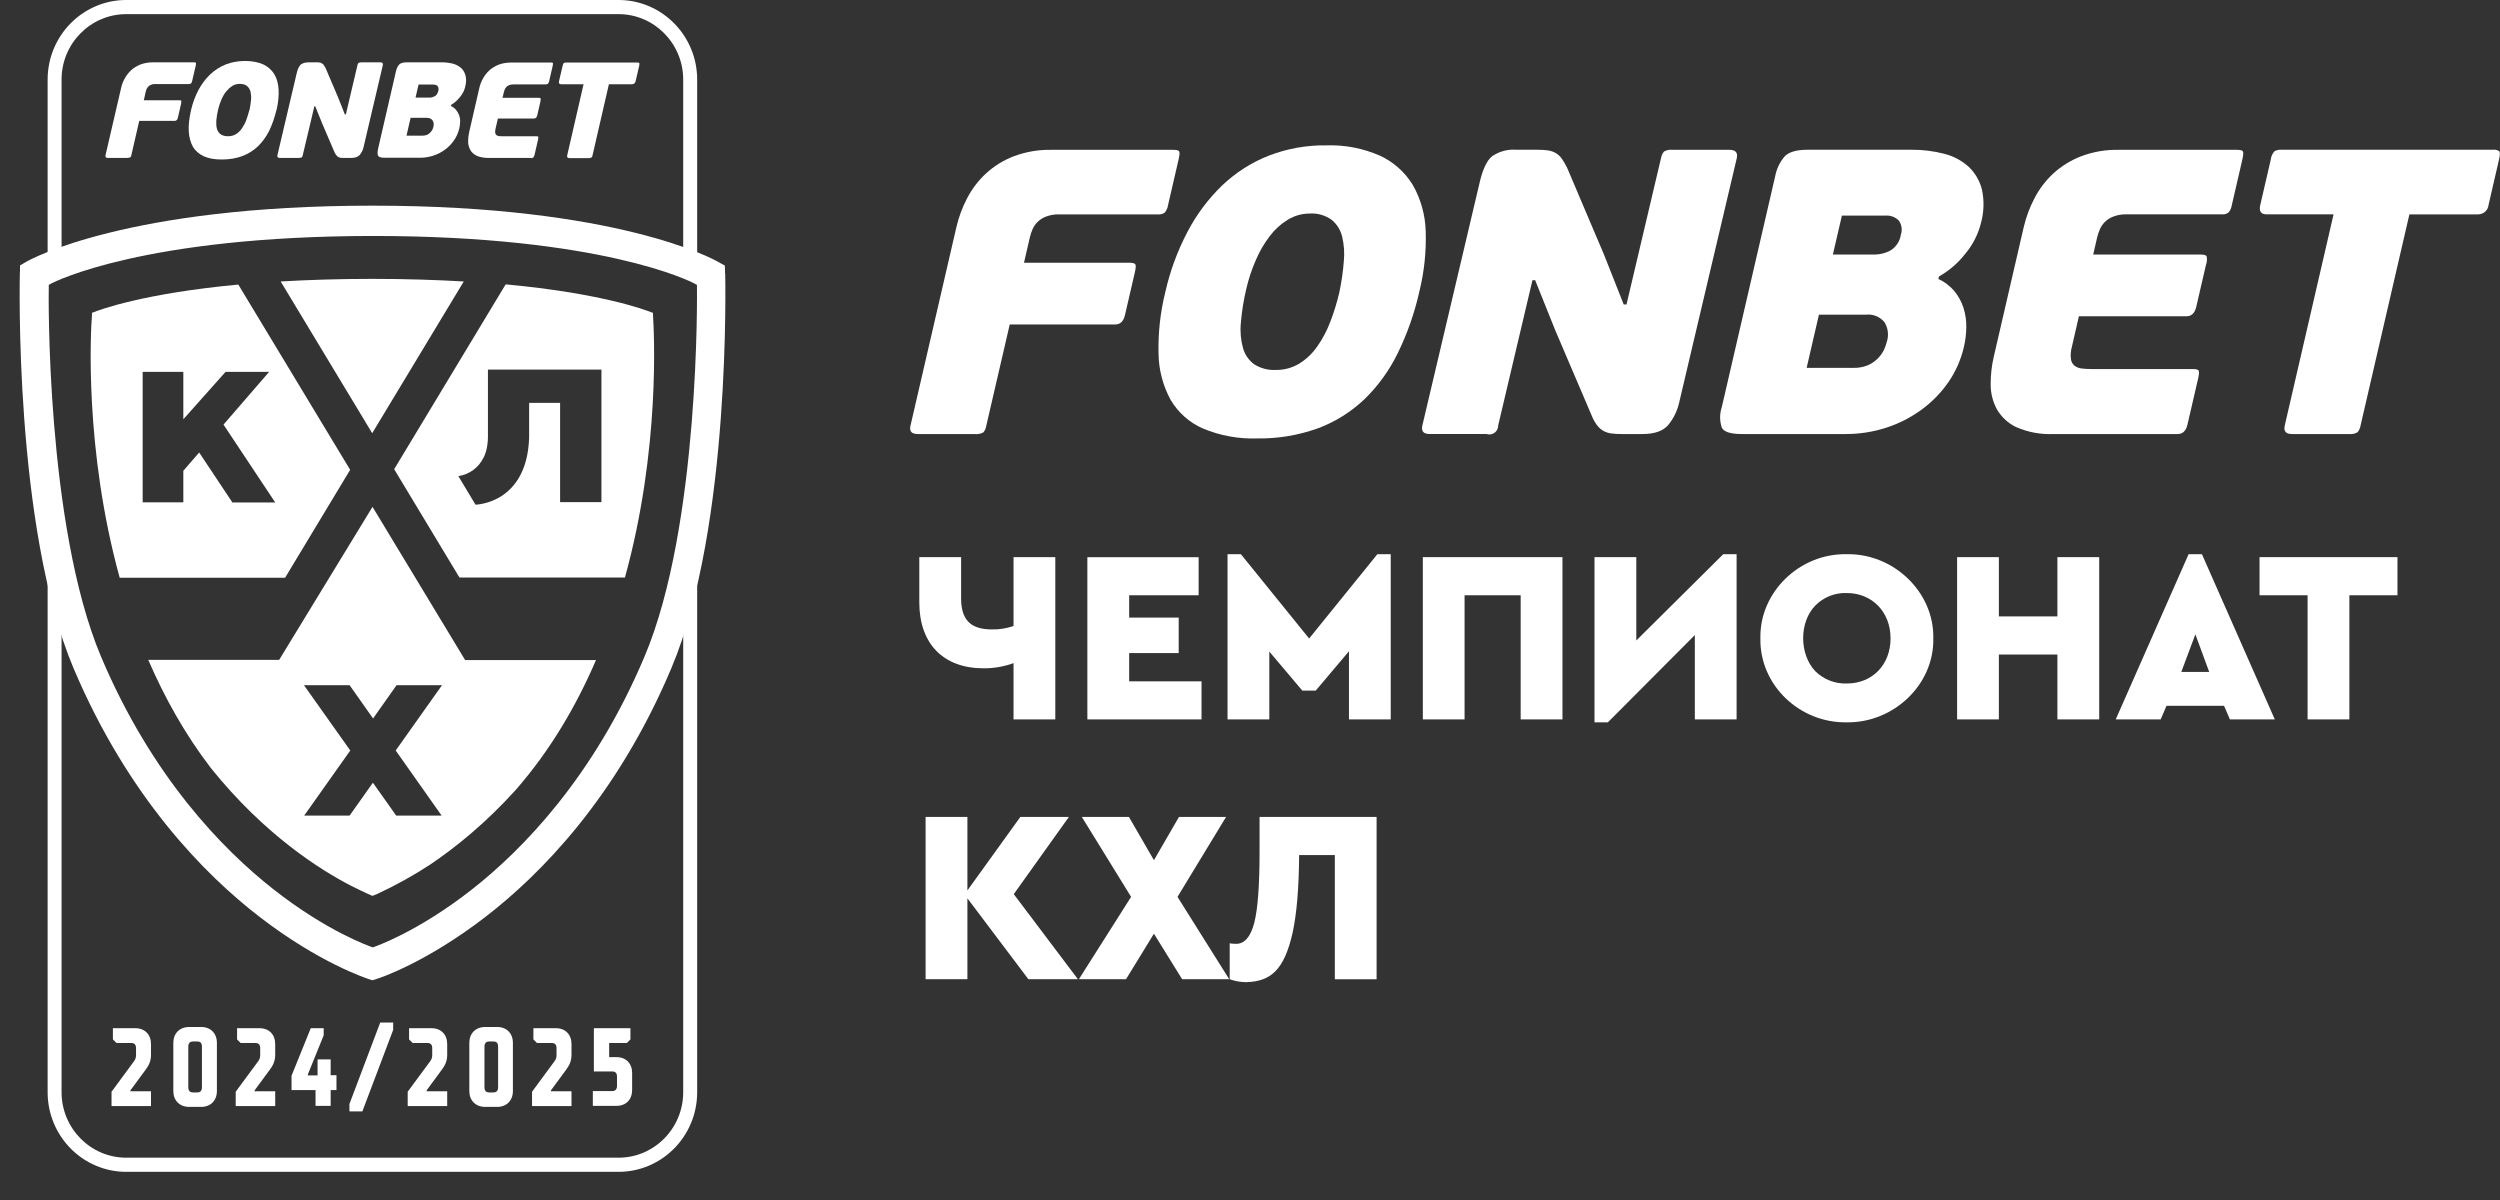 <?xml version="1.0" encoding="UTF-8"?> <svg xmlns="http://www.w3.org/2000/svg" width="75" height="36" viewBox="0 0 75 36" fill="none"><rect x="0" y="0" width="75" height="36" fill="#333333" stroke="none"/><path d="M30.406 16.714V18.78C30.198 18.852 29.978 18.887 29.758 18.883C29.109 18.883 28.833 18.587 28.833 17.946V16.714H27.579V18.072C27.579 19.319 28.308 20.049 29.503 20.049C29.81 20.052 30.117 19.999 30.406 19.894V21.582H31.659V16.714H30.405H30.406ZM32.621 21.582H36.046V20.439H33.875V19.591H35.361V18.529H33.875V17.858H35.959V16.715H32.621V21.583V21.582ZM41.321 16.626L39.274 19.155L37.227 16.626H36.826V21.582H38.079V19.546L39.07 20.719H39.471L40.469 19.538V21.581H41.722V16.625H41.321V16.626ZM42.684 21.582H43.937V17.857H45.62V21.582H46.874V16.714H42.685V21.582H42.684ZM51.697 16.626L49.089 19.215V16.714H47.835V21.67H48.236L50.845 19.052V21.582H52.098V16.626H51.698H51.697ZM52.812 19.148C52.783 20.542 53.978 21.692 55.399 21.67C56.805 21.692 58.029 20.542 57.999 19.148C58.028 17.762 56.804 16.597 55.399 16.626C53.992 16.597 52.783 17.762 52.812 19.148ZM56.717 19.148C56.717 19.952 56.163 20.505 55.405 20.505C55.053 20.518 54.711 20.385 54.458 20.136C53.977 19.628 53.97 18.669 54.458 18.167C54.708 17.913 55.051 17.777 55.405 17.791C56.155 17.791 56.716 18.351 56.716 19.148H56.717ZM58.714 21.582H59.966V19.635H61.722V21.582H62.976V16.714H61.722V18.492H59.966V16.714H58.713V21.582H58.714ZM66.896 21.582H68.244L66.058 16.626H65.658L63.472 21.582H64.82L64.995 21.175H66.722L66.897 21.582H66.896ZM66.276 20.158H65.439L65.861 19.03L66.276 20.158ZM69.228 21.582H70.481V17.857H71.924V16.714H67.786V17.857H69.228V21.582H69.228ZM32.337 29.376L30.413 26.824L32.067 24.508H30.61L29.022 26.713V24.508H27.768V29.376H29.022V26.949L30.851 29.376H32.337ZM36.876 29.376L35.325 26.906L36.782 24.508H35.369L34.618 25.806L33.868 24.508H32.455L33.933 26.906L32.367 29.376H33.781L34.618 28.011L35.464 29.376H36.877H36.876ZM37.787 24.508V25.534C37.787 26.552 37.736 27.267 37.627 27.688C37.517 28.108 37.335 28.315 37.087 28.315C37.021 28.315 36.956 28.31 36.891 28.3V29.377C37.049 29.434 37.217 29.464 37.386 29.465C38.115 29.443 38.523 29.111 38.778 27.983C38.902 27.415 38.967 26.641 38.974 25.652H40.045V29.377H41.298V24.509H37.786L37.787 24.508Z" fill="white"></path><path d="M29.5 12.972C29.421 13.015 29.331 13.032 29.242 13.021H27.534C27.349 13.021 27.276 12.94 27.313 12.777L28.693 6.809C28.763 6.511 28.87 6.222 29.012 5.95C29.156 5.672 29.347 5.42 29.575 5.208C29.82 4.983 30.102 4.808 30.411 4.689C30.771 4.554 31.153 4.487 31.538 4.495H35.197C35.293 4.495 35.352 4.509 35.373 4.538C35.394 4.568 35.389 4.65 35.357 4.788L35.039 6.164C35.028 6.244 34.993 6.318 34.941 6.378C34.885 6.418 34.817 6.438 34.748 6.431H31.777C31.64 6.427 31.504 6.45 31.377 6.499C31.281 6.535 31.195 6.591 31.122 6.663C31.059 6.727 31.01 6.801 30.974 6.883C30.941 6.962 30.913 7.043 30.894 7.126L30.72 7.882H33.885C33.981 7.882 34.039 7.898 34.06 7.93C34.081 7.963 34.075 8.049 34.042 8.186L33.749 9.453C33.706 9.64 33.608 9.734 33.456 9.734H30.292L29.587 12.779C29.577 12.851 29.546 12.918 29.5 12.973" fill="white"></path><path d="M42.581 8.745C42.439 9.382 42.223 9.999 41.938 10.584C41.687 11.102 41.349 11.572 40.938 11.972C40.535 12.357 40.059 12.656 39.538 12.849C38.952 13.06 38.332 13.163 37.71 13.153C37.155 13.171 36.602 13.07 36.088 12.855C35.682 12.678 35.341 12.375 35.116 11.991C34.886 11.566 34.762 11.091 34.756 10.607C34.741 9.988 34.809 9.37 34.958 8.768C35.1 8.136 35.324 7.526 35.625 6.954C35.896 6.435 36.248 5.965 36.668 5.56C37.072 5.176 37.544 4.874 38.06 4.671C38.609 4.459 39.193 4.353 39.781 4.361C40.336 4.341 40.889 4.447 41.4 4.671C41.808 4.859 42.152 5.167 42.387 5.554C42.626 5.976 42.758 6.451 42.771 6.936C42.791 7.545 42.727 8.154 42.581 8.745ZM40.183 8.757C40.246 8.458 40.29 8.154 40.314 7.849C40.34 7.598 40.323 7.345 40.265 7.1C40.217 6.901 40.106 6.723 39.949 6.595C39.759 6.458 39.528 6.391 39.295 6.406C39.064 6.406 38.837 6.468 38.638 6.589C38.427 6.718 38.242 6.885 38.092 7.084C37.923 7.306 37.782 7.55 37.672 7.809C37.55 8.088 37.455 8.377 37.387 8.674C37.308 9.006 37.254 9.344 37.226 9.684C37.2 9.94 37.223 10.199 37.291 10.446C37.346 10.64 37.463 10.809 37.624 10.927C37.818 11.051 38.044 11.111 38.271 11.098C38.519 11.103 38.763 11.037 38.977 10.909C39.188 10.778 39.372 10.604 39.515 10.398C39.678 10.167 39.811 9.915 39.91 9.649C40.022 9.36 40.113 9.062 40.183 8.759" fill="white"></path><path d="M58.15 8.368C58.337 8.453 58.503 8.581 58.636 8.739C58.756 8.887 58.847 9.057 58.906 9.239C58.964 9.424 58.992 9.617 58.989 9.81C58.987 10.009 58.964 10.207 58.919 10.401C58.831 10.784 58.673 11.146 58.45 11.468C58.227 11.788 57.953 12.068 57.638 12.296C57.316 12.53 56.96 12.711 56.583 12.832C56.193 12.958 55.787 13.021 55.378 13.021H52.25C51.92 13.021 51.722 12.958 51.656 12.832C51.587 12.634 51.586 12.417 51.653 12.218L53.253 5.298C53.293 5.075 53.391 4.867 53.537 4.695C53.663 4.561 53.892 4.493 54.221 4.493H57.35C57.681 4.49 58.012 4.531 58.333 4.615C58.603 4.683 58.853 4.817 59.061 5.004C59.255 5.189 59.393 5.426 59.458 5.687C59.529 6.017 59.52 6.359 59.43 6.685C59.347 7.024 59.187 7.339 58.965 7.605C58.747 7.886 58.477 8.12 58.169 8.294L58.151 8.369L58.15 8.368ZM54.986 7.637H56.242C56.406 7.635 56.568 7.593 56.713 7.515C56.882 7.412 56.997 7.238 57.026 7.04C57.075 6.896 57.052 6.737 56.962 6.614C56.856 6.509 56.708 6.455 56.56 6.468H55.257L54.986 7.638V7.637ZM56.608 10.244C56.668 10.049 56.641 9.837 56.533 9.665C56.397 9.501 56.191 9.416 55.981 9.44H54.568L54.199 11.036H55.61C55.751 11.039 55.892 11.014 56.023 10.963C56.133 10.917 56.232 10.851 56.319 10.769C56.396 10.694 56.461 10.608 56.51 10.513C56.552 10.428 56.585 10.338 56.607 10.245" fill="white"></path><path d="M65.331 13.021H61.612C61.227 13.039 60.842 12.969 60.487 12.814C60.242 12.698 60.038 12.508 59.903 12.272C59.78 12.041 59.717 11.783 59.72 11.522C59.72 11.248 59.75 10.974 59.812 10.707L60.713 6.809C60.783 6.511 60.891 6.222 61.033 5.95C61.177 5.672 61.367 5.42 61.595 5.208C61.84 4.984 62.123 4.808 62.431 4.689C62.792 4.553 63.174 4.487 63.559 4.495H67.109C67.206 4.495 67.264 4.509 67.285 4.538C67.306 4.568 67.301 4.65 67.27 4.788L66.952 6.164C66.94 6.243 66.906 6.317 66.853 6.377C66.798 6.417 66.729 6.437 66.661 6.43H63.798C63.661 6.426 63.525 6.449 63.397 6.498C63.302 6.534 63.215 6.59 63.142 6.662C63.08 6.725 63.03 6.8 62.995 6.881C62.961 6.96 62.934 7.041 62.914 7.125L62.796 7.637H66.022C66.118 7.637 66.177 7.653 66.197 7.685C66.217 7.771 66.211 7.86 66.18 7.942L65.887 9.208C65.843 9.395 65.745 9.488 65.593 9.488H62.367L62.157 10.402C62.123 10.521 62.113 10.645 62.127 10.768C62.136 10.845 62.172 10.917 62.231 10.968C62.292 11.015 62.364 11.044 62.439 11.053C62.534 11.065 62.629 11.072 62.725 11.071H65.781C65.877 11.071 65.935 11.085 65.957 11.115C65.979 11.144 65.973 11.226 65.942 11.364L65.623 12.741C65.579 12.928 65.48 13.021 65.329 13.021" fill="white"></path><path d="M74.339 6.431H72.282L70.817 12.765C70.805 12.839 70.775 12.908 70.728 12.966C70.65 13.013 70.558 13.032 70.468 13.021H68.759C68.575 13.021 68.503 12.935 68.543 12.764L70.007 6.43H67.996C67.828 6.43 67.764 6.336 67.808 6.15L68.124 4.785C68.133 4.692 68.173 4.604 68.237 4.535C68.301 4.502 68.373 4.487 68.444 4.492H74.787C74.853 4.484 74.919 4.499 74.975 4.535C75.004 4.565 75.003 4.647 74.971 4.785L74.656 6.15C74.64 6.313 74.501 6.435 74.339 6.43" fill="white"></path><path d="M45.974 8.405L44.945 12.765C44.945 12.914 44.827 13.034 44.681 13.034C44.652 13.034 44.624 13.029 44.597 13.02H42.888C42.703 13.02 42.631 12.935 42.671 12.764L44.394 5.456C44.484 5.075 44.605 4.818 44.762 4.688C44.978 4.54 45.238 4.471 45.498 4.493H46.124C46.228 4.492 46.331 4.498 46.433 4.511C46.513 4.522 46.59 4.547 46.661 4.585C46.734 4.626 46.797 4.681 46.846 4.749C46.911 4.84 46.969 4.939 47.017 5.041L48.124 7.648L48.711 9.134H48.795L49.829 4.75C49.841 4.676 49.871 4.606 49.918 4.548C49.995 4.501 50.087 4.483 50.176 4.495H51.885C52.07 4.495 52.142 4.58 52.102 4.751L50.379 12.059C50.326 12.312 50.212 12.548 50.049 12.747C49.894 12.931 49.636 13.021 49.274 13.021H48.648C48.547 13.022 48.445 13.017 48.345 13.004C48.263 12.994 48.183 12.97 48.109 12.931C48.036 12.89 47.972 12.834 47.919 12.767C47.851 12.678 47.795 12.579 47.754 12.475L46.661 9.917L46.055 8.406H45.971L45.974 8.405Z" fill="white"></path><path d="M3.896 4.723C3.896 4.723 3.856 4.738 3.81 4.738H3.238C3.177 4.738 3.151 4.712 3.166 4.655L3.631 2.65C3.651 2.552 3.687 2.454 3.738 2.361C3.789 2.268 3.851 2.185 3.927 2.113C4.004 2.041 4.096 1.984 4.208 1.937C4.315 1.896 4.443 1.87 4.586 1.87H5.816C5.847 1.87 5.867 1.87 5.877 1.886C5.882 1.896 5.882 1.922 5.872 1.968L5.765 2.428C5.755 2.464 5.745 2.485 5.734 2.501C5.719 2.511 5.699 2.521 5.668 2.521H4.667C4.611 2.521 4.57 2.526 4.535 2.542C4.499 2.557 4.468 2.573 4.448 2.599C4.427 2.619 4.412 2.645 4.397 2.671C4.387 2.697 4.376 2.728 4.371 2.754L4.315 3.007H5.377C5.408 3.007 5.428 3.012 5.438 3.022C5.443 3.033 5.438 3.064 5.433 3.11L5.336 3.534C5.321 3.596 5.29 3.627 5.239 3.627H4.177L3.942 4.65C3.932 4.681 3.927 4.707 3.912 4.717" fill="white"></path><path d="M8.292 3.302C8.24 3.529 8.164 3.736 8.077 3.922C7.985 4.103 7.873 4.258 7.74 4.387C7.607 4.516 7.449 4.614 7.27 4.682C7.092 4.749 6.888 4.785 6.658 4.785C6.428 4.785 6.26 4.754 6.112 4.687C5.969 4.62 5.856 4.521 5.785 4.397C5.713 4.268 5.673 4.113 5.662 3.932C5.652 3.751 5.678 3.545 5.729 3.312C5.78 3.09 5.856 2.883 5.953 2.702C6.05 2.522 6.168 2.361 6.306 2.232C6.443 2.103 6.597 2.005 6.775 1.932C6.949 1.865 7.143 1.829 7.352 1.829C7.561 1.829 7.75 1.865 7.898 1.932C8.041 2 8.154 2.103 8.23 2.227C8.307 2.356 8.348 2.511 8.358 2.692C8.368 2.873 8.348 3.074 8.297 3.302M7.485 3.307C7.505 3.199 7.521 3.1 7.531 3.002C7.541 2.904 7.531 2.821 7.516 2.749C7.495 2.677 7.459 2.62 7.408 2.578C7.357 2.537 7.281 2.516 7.189 2.516C7.112 2.516 7.036 2.537 6.969 2.578C6.903 2.62 6.842 2.677 6.786 2.744C6.729 2.811 6.683 2.894 6.643 2.987C6.602 3.08 6.571 3.178 6.546 3.276C6.515 3.4 6.5 3.514 6.489 3.617C6.484 3.72 6.489 3.803 6.51 3.87C6.53 3.937 6.571 3.994 6.622 4.03C6.673 4.067 6.75 4.087 6.842 4.087C6.934 4.087 7.01 4.067 7.077 4.025C7.148 3.984 7.204 3.927 7.255 3.855C7.306 3.782 7.352 3.7 7.388 3.602C7.424 3.503 7.454 3.405 7.48 3.302" fill="white"></path><path d="M13.522 3.178C13.589 3.209 13.645 3.25 13.686 3.302C13.727 3.353 13.757 3.41 13.778 3.467C13.798 3.529 13.808 3.591 13.803 3.658C13.803 3.725 13.793 3.792 13.778 3.854C13.747 3.984 13.696 4.103 13.619 4.211C13.543 4.32 13.456 4.413 13.349 4.49C13.242 4.568 13.124 4.63 12.996 4.671C12.869 4.712 12.731 4.733 12.593 4.733H11.542C11.429 4.733 11.363 4.712 11.342 4.671C11.322 4.63 11.322 4.557 11.342 4.464L11.879 2.139C11.899 2.051 11.93 1.984 11.976 1.937C12.016 1.891 12.093 1.87 12.205 1.87H13.257C13.379 1.87 13.487 1.886 13.589 1.911C13.686 1.937 13.767 1.984 13.834 2.041C13.9 2.103 13.941 2.175 13.966 2.268C13.992 2.361 13.987 2.475 13.956 2.604C13.931 2.712 13.88 2.816 13.798 2.914C13.716 3.012 13.63 3.09 13.533 3.147V3.172L13.522 3.178ZM12.46 2.929H12.884C12.935 2.929 12.991 2.914 13.043 2.888C13.094 2.862 13.129 2.805 13.15 2.728C13.165 2.666 13.155 2.619 13.129 2.583C13.099 2.552 13.058 2.537 12.996 2.537H12.557L12.466 2.929H12.46ZM13.002 3.808C13.022 3.73 13.012 3.663 12.976 3.612C12.94 3.56 12.879 3.534 12.792 3.534H12.318L12.195 4.071H12.67C12.726 4.071 12.772 4.061 12.808 4.046C12.848 4.03 12.879 4.009 12.905 3.978C12.93 3.953 12.956 3.922 12.971 3.891C12.986 3.86 12.996 3.829 13.002 3.803" fill="white"></path><path d="M15.928 4.739H14.677C14.514 4.739 14.391 4.713 14.299 4.672C14.207 4.625 14.141 4.563 14.105 4.491C14.064 4.413 14.044 4.331 14.044 4.238C14.044 4.145 14.054 4.052 14.075 3.964L14.376 2.656C14.396 2.558 14.432 2.46 14.483 2.367C14.534 2.274 14.595 2.191 14.672 2.119C14.748 2.047 14.84 1.99 14.953 1.943C15.06 1.902 15.188 1.876 15.33 1.876H16.525C16.556 1.876 16.576 1.876 16.586 1.891C16.591 1.902 16.591 1.928 16.581 1.974L16.474 2.439C16.464 2.475 16.454 2.496 16.438 2.512C16.423 2.522 16.402 2.532 16.372 2.532H15.412C15.356 2.532 15.315 2.537 15.279 2.553C15.244 2.568 15.213 2.584 15.193 2.61C15.172 2.63 15.157 2.656 15.142 2.682C15.131 2.708 15.121 2.739 15.116 2.765L15.075 2.935H16.157C16.188 2.935 16.209 2.94 16.219 2.951C16.224 2.961 16.219 2.992 16.214 3.039L16.117 3.462C16.101 3.524 16.071 3.555 16.02 3.555H14.937L14.866 3.86C14.856 3.912 14.851 3.953 14.856 3.984C14.861 4.015 14.871 4.036 14.891 4.052C14.912 4.067 14.932 4.077 14.963 4.083C14.993 4.083 15.024 4.088 15.06 4.088H16.086C16.117 4.088 16.137 4.088 16.147 4.103C16.152 4.114 16.152 4.139 16.142 4.186L16.035 4.651C16.02 4.713 15.989 4.744 15.938 4.744" fill="white"></path><path d="M18.956 2.527H18.267L17.777 4.656C17.772 4.687 17.762 4.713 17.747 4.723C17.731 4.734 17.706 4.744 17.66 4.744H17.088C17.027 4.744 17.001 4.713 17.017 4.656L17.507 2.527H16.833C16.777 2.527 16.756 2.496 16.771 2.434L16.879 1.974C16.889 1.928 16.904 1.902 16.915 1.891C16.93 1.881 16.95 1.876 16.986 1.876H19.115C19.145 1.876 19.166 1.876 19.176 1.891C19.186 1.902 19.186 1.928 19.176 1.974L19.069 2.434C19.053 2.496 19.018 2.527 18.962 2.527" fill="white"></path><path d="M9.431 3.188L9.084 4.65C9.079 4.681 9.069 4.707 9.054 4.717C9.043 4.728 9.013 4.738 8.967 4.738H8.395C8.334 4.738 8.308 4.707 8.324 4.65L8.901 2.196C8.931 2.066 8.972 1.984 9.023 1.937C9.074 1.896 9.156 1.87 9.268 1.87H9.477C9.518 1.87 9.554 1.87 9.58 1.875C9.61 1.875 9.636 1.886 9.656 1.901C9.677 1.911 9.702 1.932 9.717 1.958C9.738 1.984 9.753 2.015 9.774 2.056L10.146 2.929L10.345 3.431H10.376L10.723 1.958C10.733 1.927 10.738 1.901 10.754 1.891C10.764 1.88 10.795 1.87 10.841 1.87H11.412C11.473 1.87 11.499 1.901 11.484 1.958L10.907 4.413C10.886 4.506 10.846 4.583 10.795 4.645C10.743 4.707 10.657 4.738 10.534 4.738H10.325C10.289 4.738 10.253 4.738 10.223 4.733C10.192 4.733 10.167 4.723 10.146 4.707C10.126 4.697 10.1 4.676 10.085 4.65C10.065 4.624 10.044 4.593 10.029 4.552L9.661 3.694L9.457 3.188H9.426H9.431Z" fill="white"></path><path d="M21.751 8.211V8.128L21.746 7.968L21.608 7.891L21.531 7.849C21.414 7.782 18.514 6.17 11.168 6.17C3.822 6.17 0.927 7.777 0.804 7.844L0.733 7.886L0.6 7.963V8.123L0.595 8.206C0.595 8.283 0.411 15.787 2.203 20.04C3.842 23.915 6.144 26.241 7.788 27.507C9.585 28.892 10.989 29.346 11.045 29.367L11.091 29.383L11.173 29.408L11.255 29.383L11.301 29.367C11.362 29.352 12.766 28.892 14.563 27.507C16.207 26.241 18.509 23.92 20.143 20.04C21.94 15.782 21.756 8.283 21.756 8.206L21.751 8.211ZM19.331 19.709C17.81 23.305 15.686 25.481 14.175 26.67C12.531 27.962 11.265 28.39 11.214 28.411L11.183 28.421L11.153 28.411C11.102 28.39 9.835 27.962 8.192 26.67C6.681 25.481 4.557 23.305 3.035 19.709C1.366 15.761 1.458 8.702 1.463 8.63V8.547L1.535 8.506C1.647 8.449 4.322 7.085 11.183 7.079C18.044 7.079 20.725 8.444 20.832 8.506L20.909 8.547V8.63C20.909 8.702 21.006 15.761 19.331 19.709Z" fill="white"></path><path d="M10.503 14.092L7.149 8.537C4.331 8.801 3.014 9.281 2.759 9.385V9.457C2.718 9.963 2.529 13.477 3.591 17.332H8.553L10.503 14.097V14.092ZM6.965 15.064L5.975 13.575L5.5 14.123V15.069H4.28V11.157H5.5V12.578L6.766 11.157H8.073L6.705 12.738L8.257 15.074H6.965V15.064Z" fill="white"></path><path d="M19.58 9.384C19.325 9.28 18.002 8.795 15.174 8.531L15.143 8.578L15.179 8.516L11.825 14.076L13.775 17.311L13.755 17.275L13.786 17.326H18.748C19.815 13.471 19.621 9.957 19.59 9.451V9.379L19.58 9.384ZM18.043 15.063H16.803V12.086H15.874V13.125C15.812 15.12 14.265 15.14 14.265 15.14L13.75 14.283C14.082 14.236 14.363 14.024 14.505 13.73C14.505 13.719 14.511 13.719 14.516 13.714C14.623 13.487 14.638 13.234 14.638 13.115V11.089H18.043V15.068V15.063Z" fill="white"></path><path d="M13.913 8.444C13.096 8.397 12.188 8.366 11.166 8.366C10.146 8.366 9.237 8.397 8.42 8.444L11.166 12.996L13.913 8.444Z" fill="white"></path><path d="M14.107 19.802H13.954L11.177 15.208V15.192V15.203L8.374 19.797H4.448C4.933 20.918 5.546 22.024 6.327 23.042C7.94 25.052 9.62 26.101 10.518 26.566C10.518 26.566 10.523 26.566 10.528 26.571C10.937 26.778 11.172 26.876 11.172 26.876C11.172 26.876 11.218 26.861 11.304 26.825C11.881 26.556 12.422 26.256 12.923 25.925C13.663 25.424 14.567 24.701 15.48 23.688C16.517 22.499 17.293 21.166 17.88 19.802H14.107ZM13.249 24.468H11.886L11.187 23.481L10.488 24.468H9.125L10.508 22.515L9.119 20.556H10.488L11.192 21.554L11.897 20.556H13.26L11.871 22.515L13.249 24.468Z" fill="white"></path><path d="M3.346 33.176V32.752L4.02 31.838C4.045 31.802 4.081 31.75 4.081 31.657V31.445C4.081 31.337 4.03 31.29 3.938 31.29H3.494L3.387 31.182V30.846H4.06C4.346 30.846 4.53 31.037 4.53 31.321V31.647C4.53 31.843 4.459 31.972 4.362 32.101L3.912 32.711V32.737H4.53V33.181H3.351L3.346 33.176Z" fill="white"></path><path d="M5.675 33.207C5.389 33.207 5.2 33.016 5.2 32.732V31.285C5.2 31.001 5.389 30.81 5.675 30.81H6.037C6.318 30.81 6.507 31.001 6.507 31.285V32.732C6.507 33.016 6.318 33.207 6.037 33.207H5.675ZM5.915 32.773C6.012 32.773 6.058 32.722 6.058 32.618V31.399C6.058 31.29 6.012 31.244 5.915 31.244H5.792C5.7 31.244 5.649 31.295 5.649 31.399V32.618C5.649 32.727 5.7 32.773 5.792 32.773H5.915Z" fill="white"></path><path d="M7.071 33.176V32.752L7.745 31.838C7.771 31.802 7.806 31.75 7.806 31.657V31.445C7.806 31.337 7.755 31.29 7.663 31.29H7.219L7.112 31.182V30.846H7.786C8.072 30.846 8.256 31.037 8.256 31.321V31.647C8.256 31.843 8.184 31.972 8.087 32.101L7.638 32.711V32.737H8.256V33.181H7.076L7.071 33.176Z" fill="white"></path><path d="M9.466 33.176V32.701H8.746V32.272L9.323 30.846H9.711V31.058L9.236 32.231V32.262H9.527V31.781H9.92V32.256H10.094V32.701H9.92V33.176H9.461H9.466Z" fill="white"></path><path d="M10.483 33.341V33.119L11.407 30.675H11.795V30.897L10.871 33.341H10.483Z" fill="white"></path><path d="M12.231 33.176V32.752L12.905 31.838C12.931 31.802 12.967 31.75 12.967 31.657V31.445C12.967 31.337 12.915 31.29 12.824 31.29H12.38L12.272 31.182V30.846H12.946C13.232 30.846 13.416 31.037 13.416 31.321V31.647C13.416 31.843 13.344 31.972 13.247 32.101L12.798 32.711V32.737H13.416V33.181H12.237L12.231 33.176Z" fill="white"></path><path d="M14.555 33.207C14.269 33.207 14.08 33.016 14.08 32.732V31.285C14.08 31.001 14.269 30.81 14.555 30.81H14.917C15.198 30.81 15.387 31.001 15.387 31.285V32.732C15.387 33.016 15.198 33.207 14.917 33.207H14.555ZM14.8 32.773C14.897 32.773 14.943 32.722 14.943 32.618V31.399C14.943 31.29 14.897 31.244 14.8 31.244H14.677C14.585 31.244 14.534 31.295 14.534 31.399V32.618C14.534 32.727 14.585 32.773 14.677 32.773H14.8Z" fill="white"></path><path d="M15.961 33.176V32.752L16.635 31.838C16.66 31.802 16.696 31.75 16.696 31.657V31.445C16.696 31.337 16.645 31.29 16.553 31.29H16.109L16.002 31.182V30.846H16.676C16.962 30.846 17.145 31.037 17.145 31.321V31.647C17.145 31.843 17.074 31.972 16.977 32.101L16.528 32.711V32.737H17.145V33.181H15.966L15.961 33.176Z" fill="white"></path><path d="M17.785 33.176V32.732H18.367C18.459 32.732 18.51 32.68 18.51 32.577V32.298C18.51 32.189 18.459 32.143 18.367 32.143H17.816V30.846H18.913V31.182L18.806 31.29H18.275V31.714H18.495C18.781 31.714 18.964 31.905 18.964 32.189V32.701C18.964 32.985 18.781 33.176 18.495 33.176H17.785Z" fill="white"></path><path fill-rule="evenodd" clip-rule="evenodd" d="M20.496 2.387C20.496 1.307 19.628 0.424 18.556 0.424H3.787C2.72 0.424 1.847 1.302 1.847 2.387V8.042L1.429 8.184V2.387C1.429 1.07 2.485 0 3.787 0H18.556C19.858 0 20.915 1.07 20.915 2.387V8.16C20.788 8.127 20.648 8.09 20.496 8.05V2.387ZM1.847 17.423V32.767C1.847 33.847 2.715 34.731 3.787 34.731H18.556C19.623 34.731 20.496 33.853 20.496 32.767V17.733C20.664 17.295 20.811 16.902 20.915 16.608V32.767C20.915 34.085 19.858 35.155 18.556 35.155H3.787C2.485 35.155 1.429 34.085 1.429 32.767V15.453C1.571 16.148 1.717 16.84 1.847 17.423Z" fill="white"></path></svg> 